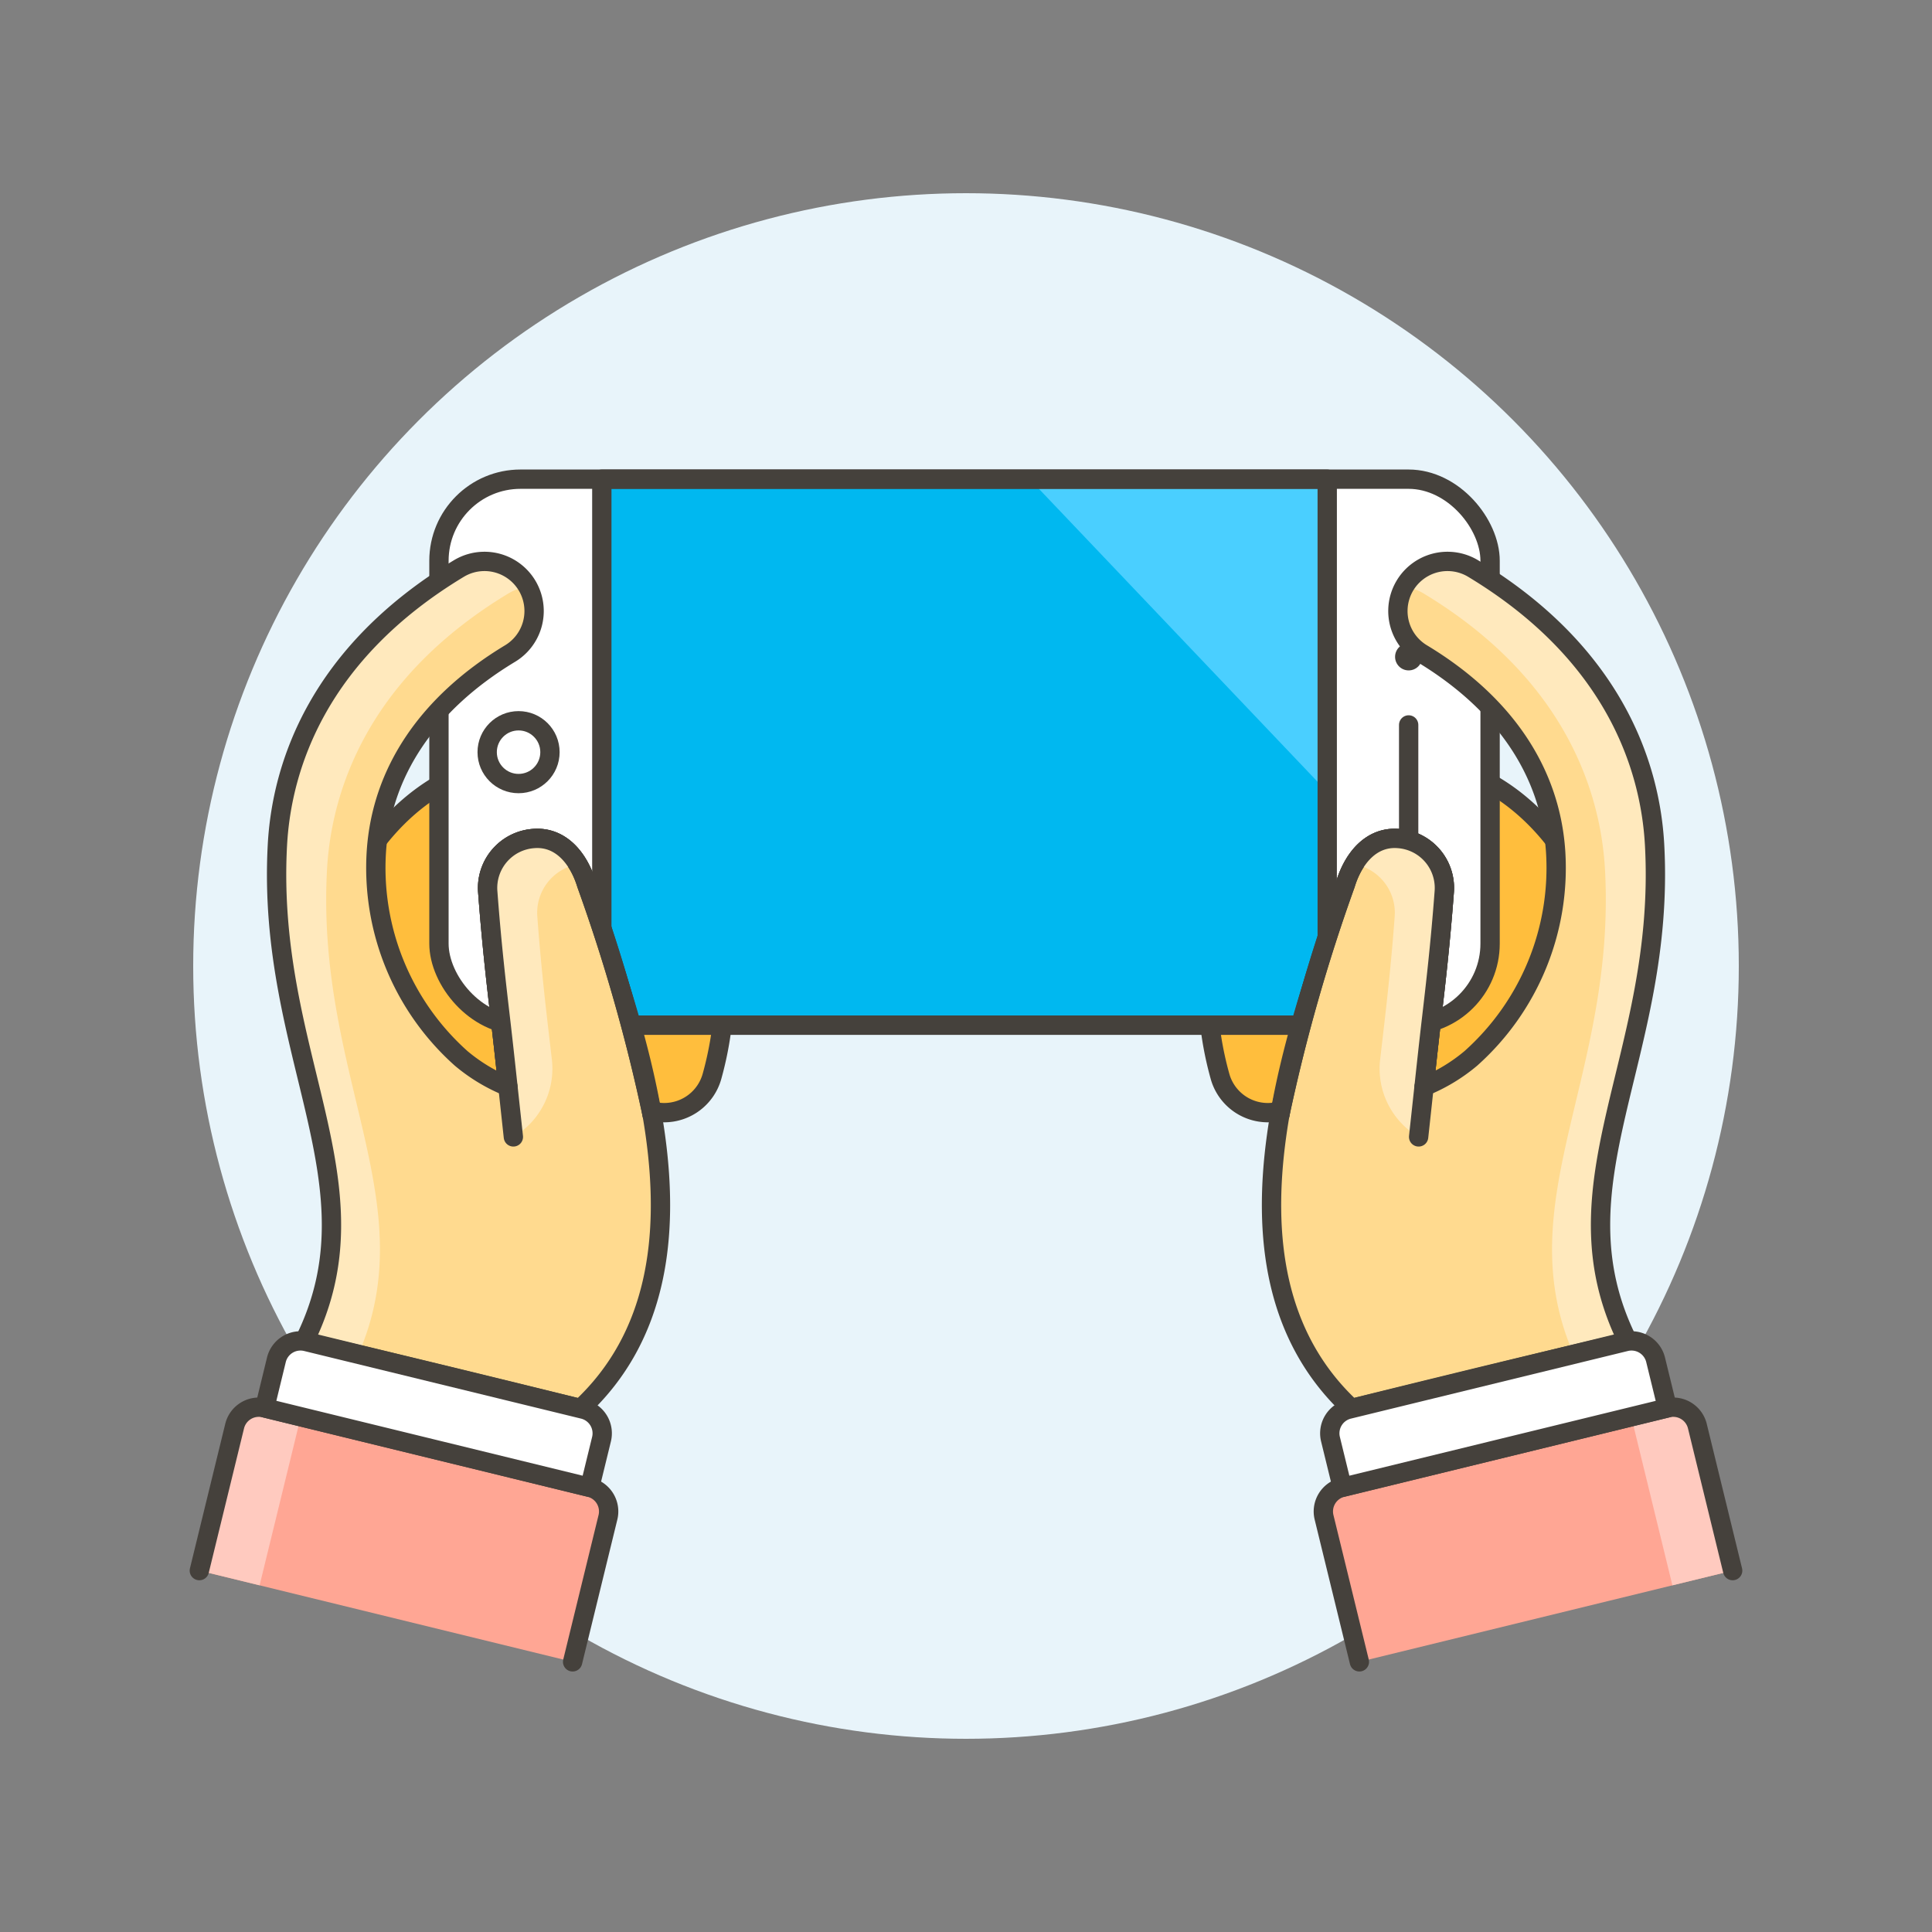 <svg xmlns="http://www.w3.org/2000/svg" viewBox="0 0 100 100"><rect x="0" y="0" width="100" height="100" fill="#808080" stroke="none"/><g class="nc-icon-wrapper"><defs/><circle class="a" cx="50" cy="50" r="40" style="" fill="#e8f4fa"/><path class="b" d="M65.618 57.591a2.57 2.57 0 0 0 2.474-3.256c-.936-3.363-.361-6.517 1.539-8.44a4.12 4.12 0 0 1 4.011-1.275c2.2.588 4.065 3.187 5.109 7.13a2.567 2.567 0 0 0 4.963-1.313c-2.093-7.905-6.38-10.144-8.75-10.776a9.24 9.24 0 0 0-8.982 2.625c-3.212 3.247-4.271 8.266-2.835 13.425a2.569 2.569 0 0 0 2.471 1.88z" fill="#ffbe3d" stroke="#45413c" stroke-miterlimit="10"/><path class="c" d="M79.308 56.226l-6.63 5.026-.642-12.083 1.07-7.165 8.447 7.806-2.245 6.416z" style="" fill="#ffbe3d"/><path class="b" d="M34.382 57.591a2.57 2.57 0 0 1-2.474-3.256c.936-3.363.361-6.517-1.539-8.44a4.12 4.12 0 0 0-4.011-1.275c-2.2.588-4.065 3.187-5.109 7.13a2.567 2.567 0 0 1-4.963-1.313c2.093-7.905 6.38-10.144 8.75-10.776a9.24 9.24 0 0 1 8.982 2.625c3.212 3.247 4.271 8.266 2.835 13.425a2.569 2.569 0 0 1-2.471 1.88z" fill="#ffbe3d" stroke="#45413c" stroke-miterlimit="10"/><path class="c" d="M20.692 56.226l6.63 5.026.642-12.083-1.07-7.165-8.447 7.806 2.245 6.416z" style="" fill="#ffbe3d"/><rect class="d" x="22.72" y="24.802" width="54.407" height="28.26" rx="4.222" style="" fill="#fff"/><path class="e" d="M31.15 24.802h37.547v28.26H31.15z" style="" fill="#00b8f0"/><path class="f" d="M53.298 24.802L68.697 40.99V24.802H53.298z" style="" fill="#4acfff"/><rect class="g" x="22.72" y="24.802" width="54.407" height="28.26" rx="4.222" stroke="#45413c" fill="none" stroke-linejoin="round"/><path class="g" d="M31.15 24.802h37.547v28.26H31.15z" stroke="#45413c" fill="none" stroke-linejoin="round"/><path class="h" d="M72.912 37.522v7.049" stroke="#45413c" fill="none" stroke-linejoin="round" stroke-linecap="round"/><circle class="i" cx="72.912" cy="33.997" r=".703" style="" fill="#45413c"/><circle class="g" cx="26.841" cy="38.932" r="1.625" stroke="#45413c" fill="none" stroke-linejoin="round"/><g><path class="j" d="M30.362 45.771c-.413-1.357-1.347-2.485-2.748-2.369a2.564 2.564 0 0 0-2.369 2.748c.2 2.688.451 4.829.652 6.55.163 1.381.393 3.54.393 3.54a9.019 9.019 0 0 1-2.418-1.456 13.215 13.215 0 0 1-4.392-10.7c.274-4.146 2.668-7.692 6.922-10.257a2.567 2.567 0 1 0-2.651-4.4c-7.271 4.385-9.171 10.2-9.393 14.315-.59 10.958 5.454 17.558 1.375 25.713 5.648 1.38 14.316 3.453 14.316 3.453 8.074-7.485 2.165-21.053.313-27.137z" style="" fill="#ffda8f"/><path class="k" d="M18.532 70.139C22 62.259 16.35 55.7 16.925 45.031c.222-4.114 2.121-9.93 9.392-14.315a2.566 2.566 0 0 1 .989-.344c-.012-.022-.018-.045-.032-.067a2.568 2.568 0 0 0-3.523-.872c-7.271 4.385-9.171 10.2-9.393 14.315-.59 10.952 5.454 17.552 1.375 25.707.882.201 1.805.46 2.799.684z" style="" fill="#ffe9bd"/><path class="h" d="M30.362 45.771c-.413-1.357-1.347-2.485-2.748-2.369a2.564 2.564 0 0 0-2.369 2.748c.2 2.688.451 4.829.652 6.55.163 1.381.393 3.54.393 3.54a9.019 9.019 0 0 1-2.418-1.456 13.215 13.215 0 0 1-4.392-10.7c.274-4.146 2.668-7.692 6.922-10.257a2.567 2.567 0 1 0-2.651-4.4c-7.271 4.385-9.171 10.2-9.393 14.315-.59 10.958 5.454 17.558 1.375 25.713 5.614 1.283 14.316 3.453 14.316 3.453 8.074-7.485 2.165-21.053.313-27.137z" stroke="#45413c" fill="none" stroke-linejoin="round" stroke-linecap="round"/><path class="l" d="M33.753 57.685a90.628 90.628 0 0 0-3.391-11.914c-.413-1.357-1.347-2.485-2.748-2.369a2.564 2.564 0 0 0-2.369 2.748c.2 2.688.451 4.829.652 6.55.163 1.381.393 3.54.393 3.54" stroke="#45413c" stroke-linejoin="round" stroke-linecap="round" fill="#ffda8f"/><path class="k" d="M26.572 58.846a4.1 4.1 0 0 0 1.992-4.007l-.1-.856c-.2-1.72-.455-3.862-.653-6.55a2.554 2.554 0 0 1 2.093-2.7 2.411 2.411 0 0 0-2.29-1.332 2.565 2.565 0 0 0-2.37 2.748c.2 2.688.451 4.829.653 6.55.141 1.192.675 6.147.675 6.147z" style="" fill="#ffe9bd"/><path class="h" d="M33.753 57.685a90.628 90.628 0 0 0-3.391-11.914c-.413-1.357-1.347-2.485-2.748-2.369a2.564 2.564 0 0 0-2.369 2.748c.2 2.688.451 4.829.652 6.55.163 1.381.393 3.54.393 3.54" stroke="#45413c" fill="none" stroke-linejoin="round" stroke-linecap="round"/><path class="m" d="M26.29 56.24l.282 2.606" stroke="#45413c" stroke-miterlimit="10" fill="none" stroke-linecap="round"/><path class="n" d="M31.467 78.537l-1.828 7.479-19.321-4.722 1.827-7.479a1.285 1.285 0 0 1 1.552-.942l16.828 4.113a1.283 1.283 0 0 1 .942 1.551z" style="" fill="#ffa694"/><path class="o" d="M13.7 72.873a1.285 1.285 0 0 0-1.552.942l-1.827 7.479 3.116.762 2.132-8.726z" style="" fill="#ffcabf"/><path class="h" d="M10.318 81.294l1.827-7.479a1.285 1.285 0 0 1 1.552-.942l16.828 4.113a1.283 1.283 0 0 1 .942 1.551l-1.828 7.479" stroke="#45413c" fill="none" stroke-linejoin="round" stroke-linecap="round"/><path class="p" d="M30.525 76.986l.609-2.493a1.284 1.284 0 0 0-.942-1.552l-14.335-3.5a1.284 1.284 0 0 0-1.551.942l-.606 2.49z" stroke="#45413c" fill="#fff" stroke-linejoin="round" stroke-linecap="round"/></g><g><path class="j" d="M69.638 45.771c.413-1.357 1.347-2.485 2.748-2.369a2.564 2.564 0 0 1 2.369 2.748c-.2 2.688-.451 4.829-.652 6.55-.163 1.381-.393 3.54-.393 3.54a9.019 9.019 0 0 0 2.418-1.456 13.215 13.215 0 0 0 4.392-10.7c-.274-4.146-2.668-7.692-6.922-10.257a2.567 2.567 0 1 1 2.651-4.4c7.271 4.385 9.171 10.2 9.393 14.315.59 10.954-5.454 17.548-1.375 25.707-5.648 1.38-14.316 3.453-14.316 3.453-8.074-7.479-2.165-21.047-.313-27.131z" style="" fill="#ffda8f"/><path class="k" d="M81.468 70.139C78 62.259 83.65 55.7 83.075 45.031c-.222-4.114-2.121-9.93-9.392-14.315a2.566 2.566 0 0 0-.989-.344c.012-.022.018-.045.032-.067a2.568 2.568 0 0 1 3.523-.872c7.271 4.385 9.171 10.2 9.393 14.315.59 10.955-5.454 17.548-1.375 25.707-.882.201-1.805.46-2.799.684z" style="" fill="#ffe9bd"/><path class="h" d="M69.638 45.771c.413-1.357 1.347-2.485 2.748-2.369a2.564 2.564 0 0 1 2.369 2.748c-.2 2.688-.451 4.829-.652 6.55-.163 1.381-.393 3.54-.393 3.54a9.019 9.019 0 0 0 2.418-1.456 13.215 13.215 0 0 0 4.392-10.7c-.274-4.146-2.668-7.692-6.922-10.257a2.567 2.567 0 1 1 2.651-4.4c7.271 4.385 9.171 10.2 9.393 14.315.59 10.954-5.454 17.548-1.375 25.707-5.614 1.283-14.316 3.453-14.316 3.453-8.074-7.479-2.165-21.047-.313-27.131z" stroke="#45413c" fill="none" stroke-linejoin="round" stroke-linecap="round"/><path class="l" d="M66.247 57.685a90.628 90.628 0 0 1 3.391-11.914c.413-1.357 1.347-2.485 2.748-2.369a2.564 2.564 0 0 1 2.369 2.748c-.2 2.688-.451 4.829-.652 6.55-.163 1.381-.393 3.54-.393 3.54" stroke="#45413c" stroke-linejoin="round" stroke-linecap="round" fill="#ffda8f"/><path class="k" d="M73.428 58.846a4.1 4.1 0 0 1-1.992-4.007l.1-.856c.2-1.72.455-3.862.653-6.55a2.554 2.554 0 0 0-2.093-2.7 2.411 2.411 0 0 1 2.29-1.332 2.565 2.565 0 0 1 2.37 2.748c-.2 2.688-.451 4.829-.653 6.55-.141 1.192-.675 6.147-.675 6.147z" style="" fill="#ffe9bd"/><path class="h" d="M66.247 57.685a90.628 90.628 0 0 1 3.391-11.914c.413-1.357 1.347-2.485 2.748-2.369a2.564 2.564 0 0 1 2.369 2.748c-.2 2.688-.451 4.829-.652 6.55-.163 1.381-.393 3.54-.393 3.54" stroke="#45413c" fill="none" stroke-linejoin="round" stroke-linecap="round"/><path class="m" d="M73.71 56.24l-.282 2.606" stroke="#45413c" stroke-miterlimit="10" fill="none" stroke-linecap="round"/><path class="n" d="M68.533 78.537l1.828 7.479 19.321-4.722-1.827-7.479a1.285 1.285 0 0 0-1.552-.942l-16.828 4.113a1.283 1.283 0 0 0-.942 1.551z" style="" fill="#ffa694"/><path class="o" d="M86.3 72.873a1.285 1.285 0 0 1 1.552.942l1.827 7.479-3.116.762-2.129-8.726z" style="" fill="#ffcabf"/><path class="h" d="M89.682 81.294l-1.827-7.479a1.285 1.285 0 0 0-1.552-.942l-16.828 4.113a1.283 1.283 0 0 0-.942 1.551l1.828 7.479" stroke="#45413c" fill="none" stroke-linejoin="round" stroke-linecap="round"/><path class="p" d="M69.475 76.986l-.609-2.493a1.284 1.284 0 0 1 .942-1.552l14.335-3.5a1.284 1.284 0 0 1 1.551.942l.609 2.493z" stroke="#45413c" fill="#fff" stroke-linejoin="round" stroke-linecap="round"/></g></g></svg>